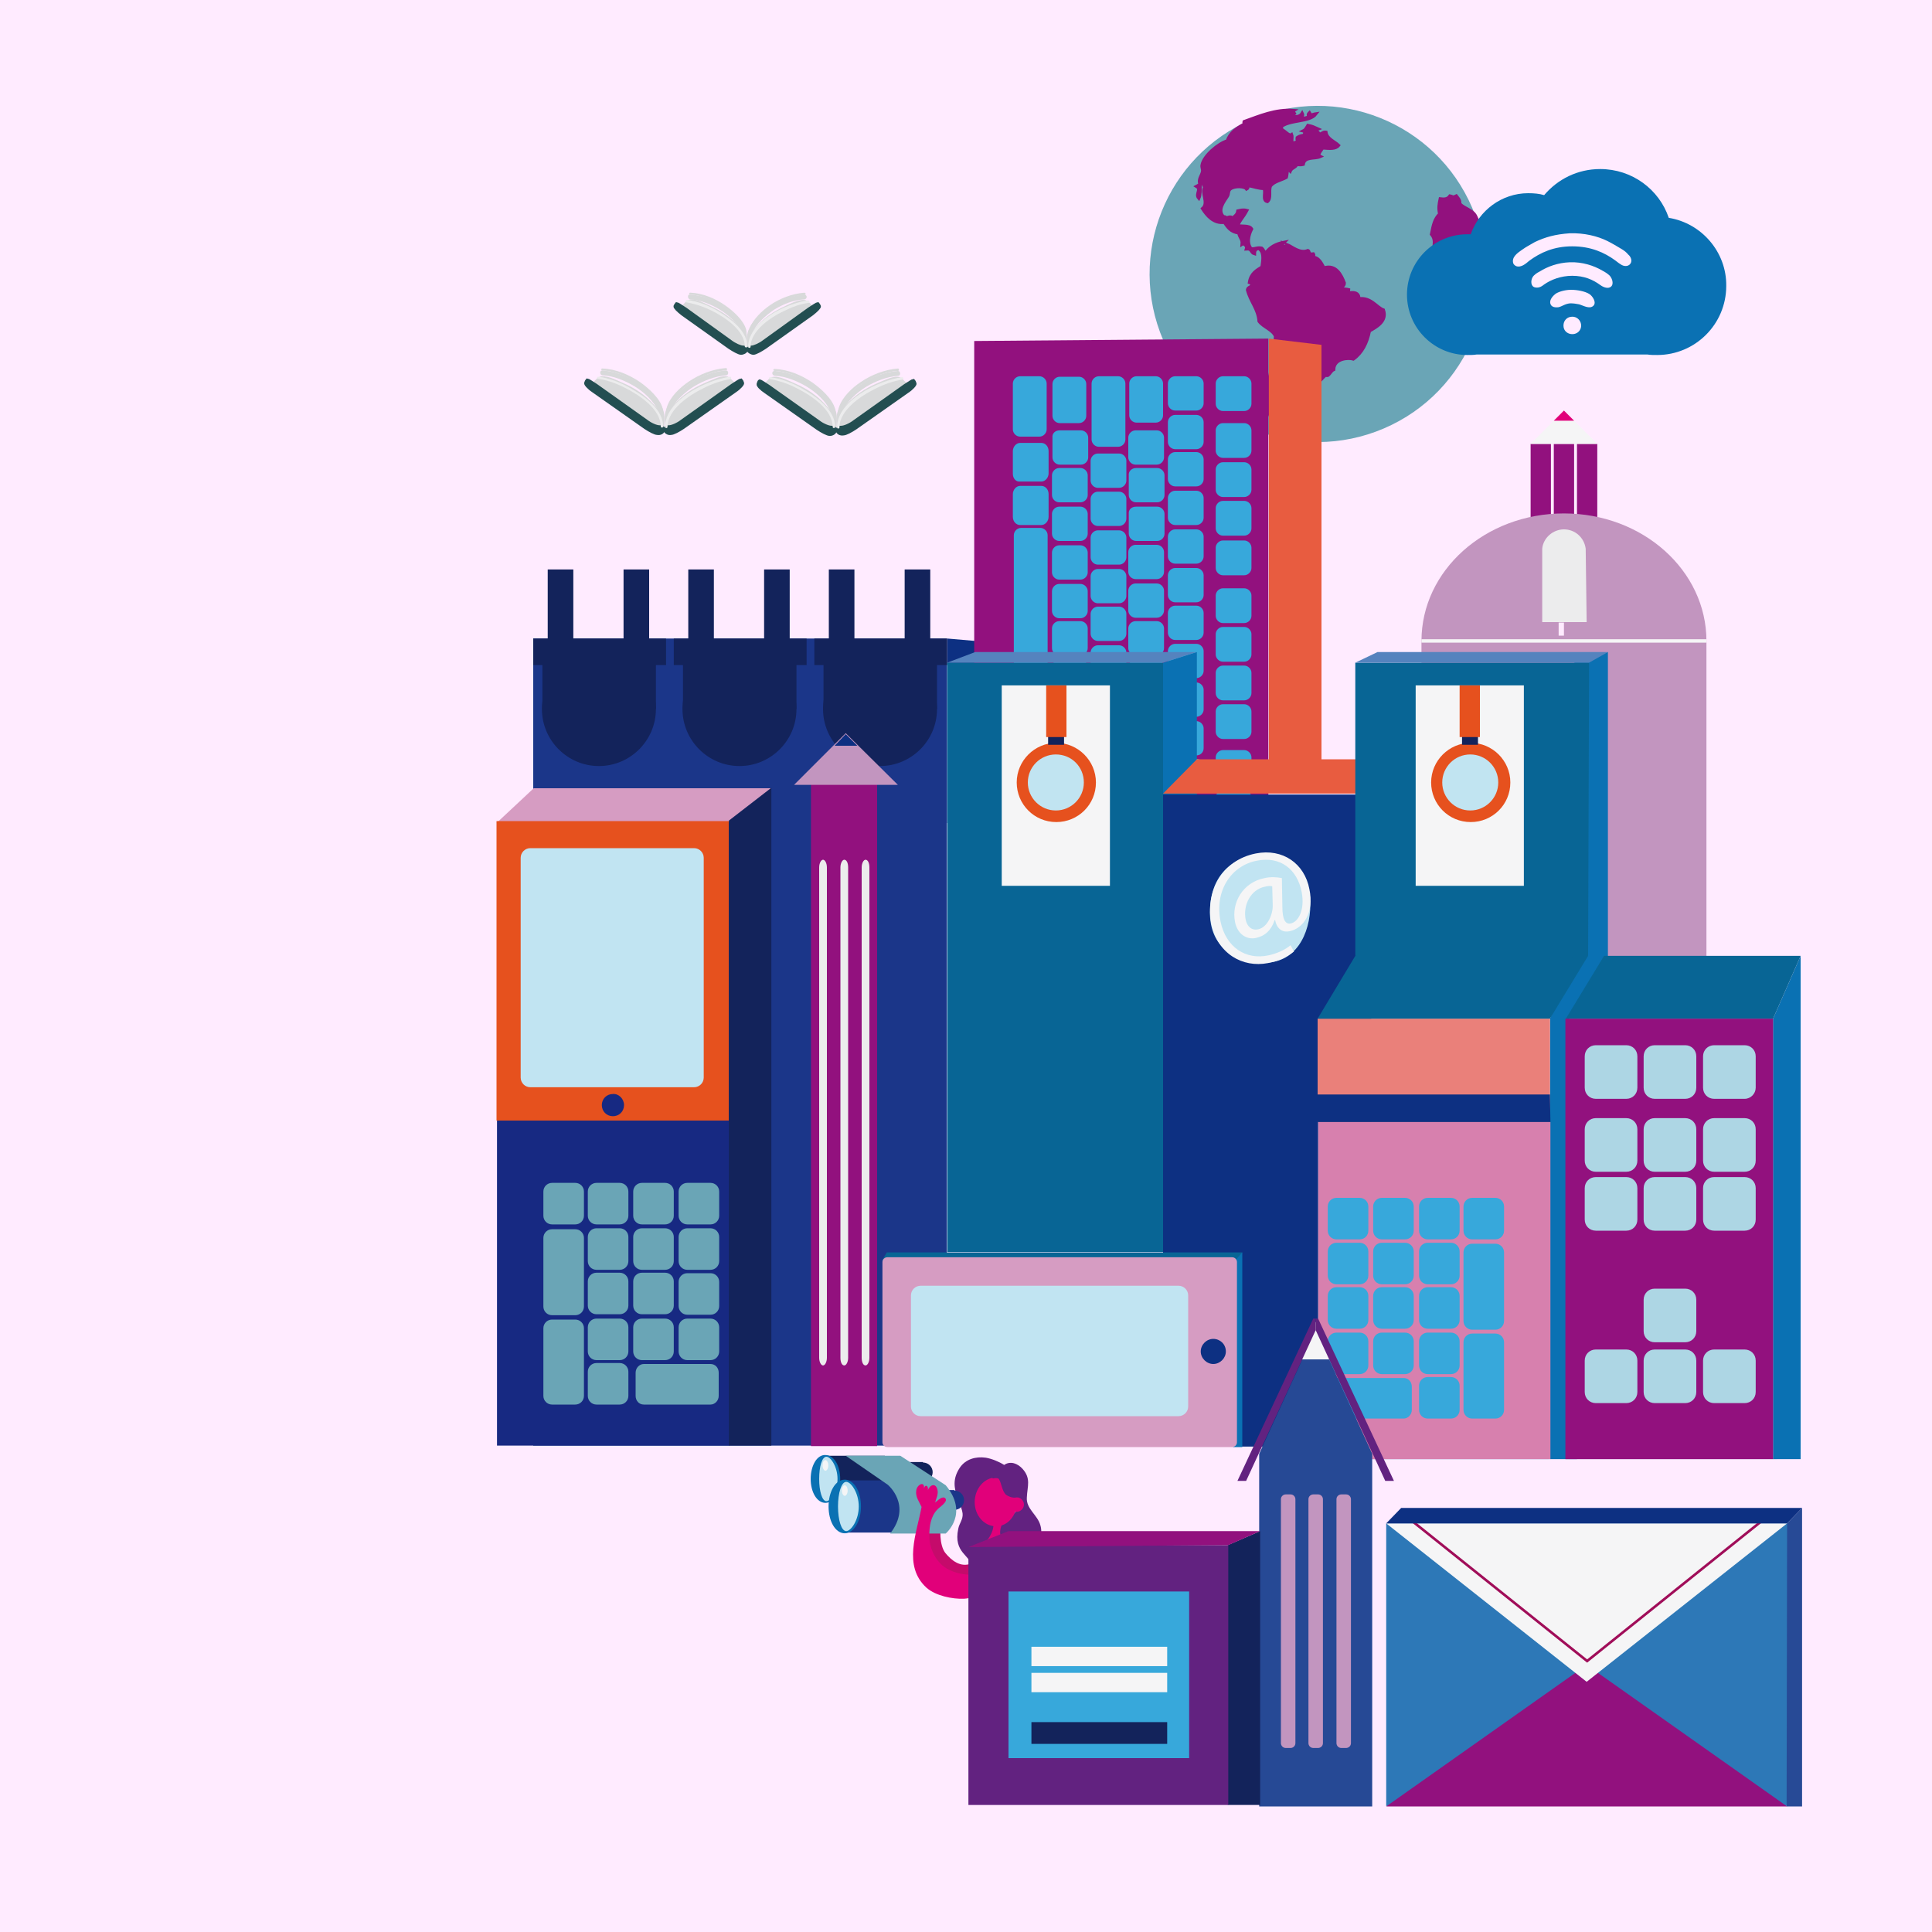 <?xml version="1.0" encoding="utf-8"?>
<!-- Generator: Adobe Illustrator 27.0.0, SVG Export Plug-In . SVG Version: 6.00 Build 0)  -->
<svg version="1.1" id="Calque_1" xmlns="http://www.w3.org/2000/svg" xmlns:xlink="http://www.w3.org/1999/xlink" x="0px" y="0px"
	 viewBox="0 0 400 400" style="enable-background:new 0 0 400 400;" xml:space="preserve">
<style type="text/css">
	.st0{fill:#FFEBFF;}
	.st1{fill-rule:evenodd;clip-rule:evenodd;fill:#C50B6B;}
	.st2{fill-rule:evenodd;clip-rule:evenodd;fill:#622280;}
	.st3{fill:#E6511E;}
	.st4{fill:#13235B;}
	.st5{fill:#0A71B3;stroke:#0A71B3;stroke-width:0.708;stroke-miterlimit:10;}
	.st6{fill:#C1E4F2;}
	.st7{fill:#1B3689;}
	.st8{fill:#6AA5B6;}
	.st9{fill-rule:evenodd;clip-rule:evenodd;fill:#55868C;}
	.st10{fill-rule:evenodd;clip-rule:evenodd;fill:#E1007A;}
	.st11{fill-rule:evenodd;clip-rule:evenodd;fill:#6AA5B6;}
	.st12{fill:#F5F5F6;}
	.st13{fill:#0D3082;}
	.st14{fill-rule:evenodd;clip-rule:evenodd;fill:#92117E;stroke:#92117E;stroke-width:0.708;stroke-miterlimit:10;}
	.st15{fill-rule:evenodd;clip-rule:evenodd;fill:#0A71B3;}
	.st16{fill:#92117E;}
	.st17{fill:#E1007A;}
	.st18{fill:#C295BF;}
	.st19{fill:#37A8DB;}
	.st20{fill:#0A71B3;}
	.st21{fill:#E85C40;}
	.st22{fill:#D69CC2;}
	.st23{fill:#086595;}
	.st24{fill:#ECECED;}
	.st25{fill:#ADD6E4;}
	.st26{fill:#D780AE;}
	.st27{fill:#172982;}
	.st28{fill:#EA807A;}
	.st29{fill:#2D78B7;}
	.st30{fill:#274A96;}
	.st31{fill:none;stroke:#A00D59;stroke-width:0.531;stroke-miterlimit:10;}
	.st32{fill:#264995;}
	.st33{fill:#F5F5F6;stroke:#F5F5F6;stroke-width:0.708;stroke-miterlimit:10;}
	.st34{fill:#622280;}
	.st35{fill:#C1E4F1;}
	.st36{fill:none;stroke:#F5F5F6;stroke-width:0.708;stroke-miterlimit:10;}
	.st37{fill:#13235B;stroke:#13235B;stroke-width:0.708;stroke-miterlimit:10;}
	.st38{fill:#D8D9DA;}
	.st39{fill:#234E51;}
	.st40{fill:none;stroke:#234E51;stroke-width:0.708;stroke-miterlimit:10;}
	.st41{fill:#5583BE;}
</style>
<rect class="st0" width="400" height="400"/>
<g>
	<g>
		<path class="st1" d="M201.1,323.7c-2.2,0.9-4.1-0.6-5.4-2.2c-1.2-1.6-1.2-5-0.7-6.9c0.2-0.9-3.2-0.7-3.4,0.2
			c-0.2,1.1-0.5,2.9-0.5,4.1c0,1.1,0.7,2.2,1,3.3c0.3,1,0.6,2.2,1.4,3c0.9,0.7,2.1,1.4,3.1,1.6c1,0.3,1.9,0.1,2.9-0.1
			c0.8-0.1,1.9-0.1,2.4-0.7c-0.3-0.6-0.6-1.5-0.7-2"/>
	</g>
	<g>
		<path class="st2" d="M207.9,303.3c1.3-0.9,2.8-0.3,3.8,0.8c1.8,2,1,3.6,0.9,5.9c-0.2,2.4,2.2,3.6,2.8,5.8c0.6,2-0.4,3.9-1,5.9
			c-0.6,1.7,0.4,2.9,0.7,4.5c0.3,2-0.4,2.9-1.7,4.2c-1.4,1.4-1.6,1.7-1.7,3.7c-0.1,1.5-0.1,1.1-1.3,2.4c-3.4-3.5-4.2-6.1-2.1-10.1
			c1.2-2.3,1.6-3.2,0.7-5.5c-0.8-2-3-2.6-2.1-5c0.9-2,4.1-2,3.8-4.5c-0.2-1.5-1-1.1-2-1.6c-1-0.4-1.5-1.1-1.8-2.2
			c-0.8-2.1-1.9-1.2-3.6,0.8c-1.7,2,1.7,4.1,2.5,6.4c0.7,2,0,2.8-0.8,4.7c-0.8,2-2.4,3.2-3.9,4.8c0-2.3-3.8-2.7-2.7-7.8
			c0.2-1.1,1-1.9,0.9-3.1c-0.1-0.9-0.6-2.2-1-3c-0.8-2.4-1.1-4.2,0.4-6.5c1.2-1.8,3.3-2.4,5.4-2.1
			C205.3,302,206.8,302.6,207.9,303.3"/>
	</g>
	<g>
		<g>
			<g>
				<path class="st3" d="M175.1,302.2c0.3,0,0.3-0.5,0-0.5C174.7,301.6,174.7,302.2,175.1,302.2L175.1,302.2z"/>
			</g>
		</g>
		<rect x="170.7" y="301.4" class="st4" width="12.5" height="9.6"/>
		<path class="st5" d="M168.2,306.2c0,2.6,1.2,4.6,2.7,4.6c1.5,0,2.7-2.1,2.7-4.6c0-2.6-1.2-4.6-2.7-4.6
			C169.4,301.5,168.2,303.6,168.2,306.2z"/>
		<path class="st6" d="M169.6,306.2c0,2.5,0.6,4.6,1.5,4.6c0.9,0,2.3-2,2.3-4.6c0-2.5-1.4-4.6-2.3-4.6
			C170.2,301.6,169.6,303.6,169.6,306.2z"/>
		<rect x="174.7" y="306.5" class="st7" width="12.9" height="10.8"/>
		<path class="st5" d="M171.9,311.9c0,2.9,1.3,5.2,3,5.2c1.6,0,3-2.3,3-5.2c0-2.9-1.3-5.2-3-5.2C173.2,306.7,171.9,309,171.9,311.9z
			"/>
		<path class="st6" d="M173.5,311.9c0,2.8,0.7,5.1,1.7,5.1c1,0,2.6-2.3,2.6-5.1c0-2.8-1.6-5.1-2.6-5.1
			C174.2,306.8,173.5,309.1,173.5,311.9z"/>
		<path class="st7" d="M197.6,308.6c1.1,0,2,0.9,2,2c0,1.1-0.9,2-2,2h-4.1v-4.1H197.6z"/>
		<path class="st4" d="M191.1,302.8c1.1,0,2,0.9,2,2c0,1.1-0.9,2-2,2H187v-4.1H191.1z"/>
		<path class="st8" d="M186.4,301.4h-11.3l8.7,6c0,0,5.1,4.2,0.5,10.1h11.5c0,0,4.9-4.1,0-10L186.4,301.4z"/>
	</g>
	<g>
		<path class="st9" d="M200.9,323.8c0.2-0.2,0.5-0.5,0.7-0.7c0.7-0.6,1.6-1,2.4-1.2c1.2-0.3,3.5-0.1,2.6,1.7
			c-0.7,1.4-2.2,2.1-3.5,2.8c-0.2,0.1-0.8,0.3-1.1,0.2C201.7,326.5,200.9,325.4,200.9,323.8"/>
	</g>
	<path class="st10" d="M206.2,305.9c2.2,0,3.9,1.8,4.3,4.1c0,0,0,0,0,0c0.8,0,1.5,0.7,1.5,1.5c0,0.8-0.7,1.5-1.5,1.5
		c-0.1,0-0.2,0-0.3,0c-0.7,1.8-2.2,3-4,3c-2.4,0-4.4-2.2-4.4-5S203.8,305.9,206.2,305.9z"/>
	<path class="st10" d="M207.6,315.3c0,0-1.2,2,0,3.5c0,0-1.4,3.3-3.9,2.4c-1.3-0.5,0.3-1.9,0.3-1.9s1.8-1.7,1.7-4H207.6z"/>
	<g>
		<path class="st11" d="M207.1,317.9c1.2,1.3,2.3,2.1,2.7,3.7c0.7,2.5-1.4,3.9-2,6.1c-0.3,1.3-0.5,3.2-0.1,4.5
			c-0.8,0.2-1.7,0.1-2.5,0c-0.9-0.1-1.8,0.1-2.7,0.1c-0.1-0.8,0.4-1.7,0.4-2.6c0-0.8,0.1-1.7,0.1-2.6c-0.2-1.5-0.4-0.6-0.5-3.6
			c0-1.5,0.1-1.9,0.6-3.1C204,322.4,207.9,320.1,207.1,317.9"/>
	</g>
	<g>
		<path class="st10" d="M204.4,325.2c-2.4,1.2-5.5,1-7.9-0.2c-2.6-1.2-4.1-4.3-4.1-7c0-2,0.3-4.1,1.7-5.5c0.3-0.4,2.3-1.6,1.6-2.3
			c-0.6-0.6-1.7,0.6-2.1,0.9c0.2-0.8,0.7-1.7,0.5-2.6c-0.3-1.5-1.5-1.2-2,0c0.2-0.9-0.6-1.3-0.8-0.3c0.2-1.7-1.5-0.8-1.6,0.4
			c-0.2,1.3,0.6,2.3,1.1,3.4l0,0c-1,5.4-3.9,12.2,1,16.7c1.9,1.7,5.4,2.4,7.8,2.3c2.9-0.2,5-1.8,6.3-4.3
			C206,326.7,204.6,326.2,204.4,325.2z"/>
	</g>
	<g>
		<path class="st9" d="M203.6,325.5c0-0.2,0.3-1,0.4-1.2c0.3-0.8,1-1.6,1.7-2.1c1-0.7,3.2-1.5,3,0.5c-0.1,1.6-1.2,2.8-2.1,3.9
			c-0.2,0.2-0.7,0.6-0.9,0.6"/>
	</g>
	<g>
		<path class="st2" d="M207.7,305.3c1,0,2.2,0.6,2.8,1.5c0.4,0.7,1.2,2.4,0.4,3c-0.7,0.6-2.1,0.1-2.7-0.4c-0.8-0.9-0.8-2.2-1.4-3.2
			c0,0-0.2-0.3-1.2-0.1C204.6,306.1,207.7,305.3,207.7,305.3z"/>
	</g>
	<path class="st12" d="M174.3,308.6c0,0.6,0.3,1.1,0.6,1.1c0.3,0,0.6-0.5,0.6-1.1c0-0.6-0.3-1.1-0.6-1.1
		C174.6,307.5,174.3,308,174.3,308.6z"/>
	<path class="st12" d="M170.3,303.4c0,0.6,0.3,1.1,0.6,1.1c0.3,0,0.6-0.5,0.6-1.1c0-0.6-0.3-1.1-0.6-1.1
		C170.5,302.3,170.3,302.8,170.3,303.4z"/>
</g>
<polygon class="st13" points="201.9,170.4 196.1,170.4 196.1,132.2 201.9,132.7 "/>
<g>
	
		<ellipse transform="matrix(0.919 -0.394 0.394 0.919 -0.189 112.187)" class="st11" cx="272.8" cy="56.6" rx="34.8" ry="34.8"/>
	<path class="st14" d="M262.3,84.4c0.4-0.6-0.2-1.9,0.7-2c-0.3-0.5-0.6-0.6-1.1-0.7c0.2-2.3,1.6-4,1.2-6.5c0.7-1.3,0.9-3.8,1-5.6
		c-0.6-1.4-2.5-1.9-3.4-3.1c-0.2-2.6-1.8-4.1-2.4-6.5c0.1-0.6,0.8-0.4,0.9-1.1c0.2-0.4-0.3-0.3-0.5-0.4c0.3-1.9,1.5-2.5,2.6-3.2
		c0.3-1.9,0.4-3.2-0.7-3.9c-0.5,0.1-0.9,0.3-0.9,1.1c-0.7-0.2-0.5-1.1-1.6-1c0.2-0.6-0.6-1.2-0.9-1c0.1-1-0.6-1.4-0.7-2.3
		c-1.7-0.2-2.3-1.2-3-2.2c-2.2,0.3-3.6-1.4-4.5-2.8c1.4-1.2-0.4-3.4,0.5-4.5c-0.8-0.6,0.1-1.9-0.1-2.4c-1.5,0.4-0.6,3.4-1.2,4.7
		c-0.7-0.8,0.6-1.8-0.4-2.4c0.2-0.1,0.5-0.3,0.7-0.5c-0.5-0.9,0.4-1.8,0.5-2.6c0.1-0.4-0.2-0.9-0.1-1.3c0.3-1.9,3.4-4.5,5.2-5
		c0.6-1.7,1.9-2.6,3.4-3.4c0.3-0.3,0-0.2,0.1-0.6c3.1-1.1,6.5-2.6,10.2-2.3c-0.3,0.2,0.1,0.4,0.2,0.6c-0.5,0.5-1,0-1.7,0.2
		c1,0.6,2.7,0.8,3.3-0.2c0.2,0.4-0.1,0.6-0.1,1c0.7,0.1,1-0.2,1.5-0.2c0-0.5-0.3-0.5,0.1-0.9c0.4,0.7,0.6,0.3,1.3,0.2
		c-1.3,1.7-5.5,1.1-7.3,2.7c0,0.2,0.4,0.2,0.2,0.6c0.6,0,1.5,1.4,2.1,1c0.2,0.5-0.2,1.5,0.3,1.8c0.3,0,0.4-0.3,0.8-0.2
		c0.3-0.4,0-0.4,0.1-1c0.4-0.3,1-0.4,1.5-0.5c0-0.4,0.2-0.8-0.2-0.9c0.4-0.2,0.6-0.6,0.9-1.1c1,0.2,1.1,0.3,2,0.7
		c-0.8,0.3,0.2,0.6,0.3,1.1c0.6,0,0.8-0.5,1.4-0.4c0.2,1.4,1.9,2,2.6,2.7c-1.2,1.5-5-0.6-6.2,1.4c0.6,0.2,1.4-0.8,2.6-0.4
		c-0.2,0.3-0.8,1-0.2,1.3c-1.1,0.5-3.2-0.1-3.5,1.6c-0.4,0.1-0.8,0.1-1.3,0c-0.3,0.7-1.1,0.7-1.4,1.4c-0.2-0.2-0.3-0.6,0-0.7
		c-0.8,0.2-0.6,1.4-0.8,2c-1.1,0.6-2.5,0.8-3.3,1.8c-0.4,1.2,0.2,2.5-0.6,3.2c-1.1-0.2-0.2-2-0.7-2.7c-1.1,0-2.1-0.4-3.2-0.6
		c-0.3,0.2,0,0.5-0.4,0.7c-0.4-0.6-2.5-0.7-3.4,0c-0.5,0.4-0.3,1-0.6,1.5c-0.7,1.1-2.1,2.8-0.9,4.2c0.2,0.2,0.7,0,0.5,0.4
		c0.5-0.1,1.1-0.5,1.5,0c0.4-0.4,1-0.7,1.1-1.5c0.5-0.1,1-0.3,1.8-0.1c-0.8,1.5-1.2,1.6-1.9,3.1c0.7,0.3,2.4-0.1,2.9,0.7
		c-0.7,1.4-1,3-0.1,4.1c0.7,0.2,1.2-0.3,2.2-0.1c0.4,0.3,0.4,0.8,0.9,1c0.8-1.2,2.1-1.9,3.7-2.2c-0.2,0.2-0.5,0.3-0.4,0.8
		c0.5,0.1,1.3-0.1,1.1-0.3c1,0.4,2.6,1.9,4.3,1.2c0.3,0.1,0,0.9,1.1,0.7c0.2,0.3-0.1,0.4-0.2,0.7c1.3-0.1,1.9,1.3,2.4,2.2
		c2.5-0.8,3.6,1.5,4.2,3.1c0,0.9-0.9,0.6-1.2,1.2c0.1,0.1,0.1,0.3,0.1,0.6c0.2,0.1,0.4-0.2,0.4,0.1c0.3,0,0.1-0.6,0.4-0.7
		c0.4,0.1,0.8,0.1,1.2,0.2c0,0.7-1.3,0.5-0.9,1.2c0.3-0.5,3.2-1.3,3,0.7c2.5-0.4,3.7,1.8,5.1,2.3c0.8,2.3-1.5,3.5-2.9,4.3
		c-0.5,2.5-1.5,4.5-3.3,5.8c-1-0.3-4-0.2-4.1,2.2c-0.5,0.2-0.7,0.8-1.2,1.2c-0.2,0.1-0.4-0.1-0.4-0.1c-1.3,0.9-1.9,3.1-4.3,1.6
		c0.1,0.5,0.5,0.9,0.5,1.5c-0.6,0.5-1.5,0.7-2.7,0.5c-0.4,0.1-0.1,1-0.4,1.1c-0.5,0-0.6-0.3-1.1-0.3c-0.3,0.6,0.1,0.7,0.2,1.1
		c-0.4,0.5-0.9,0.8-1.3,1.1c0,0.5,0.2,0.7,0.8,0.7c-0.5,0.4-1,0.9-1.5,1.3c0.1,0.6,0.4,1.2,1,1.5c-0.5,0.7-1.2-0.3-1.1-0.9
		c-0.3-0.1-0.5,0.1-0.5,0.4c-0.5-0.6-1.5-0.8-1.2-2.4c-0.4-0.4-0.3-0.4-0.6-1C262.1,84,262.1,84.3,262.3,84.4z"/>
	<path class="st14" d="M306.4,65.9c0.5-1.1-1.6,4.9-1.3,3.7c0.8-2.9,0-6.1,0.7-8.9c0-0.4-0.6-0.3-1-0.4c0-0.6,0-1.1-0.4-1.4
		c-0.9-0.1-1.3,0.3-1.7,0.8c-0.7-0.4-1.5-0.4-2.1,0c-1-0.8-1.8-2-2.3-3.4c-0.5-1.2-1.6-2.3-1.6-3.3c-0.1-1.5,0.9-3.1-0.3-4.5
		c0.4-2,0.6-3.1,1.7-4.2c-0.3-1.2-0.1-2.2,0.1-3.1c0.8,0.1,1.5,0.1,2-0.6c0.6,0.1,0.5,0.4,1.3,0c0.3,0.4,0.8,0.8,0.7,1.6
		c0.9,1,2.7,1.3,3.3,2.6C308,49.6,308.6,59.8,306.4,65.9"/>
</g>
<path class="st15" d="M345.5,45.1c-2-5.9-7.6-10.1-14.2-10.1c-4.7,0-8.8,2.1-11.6,5.4c-1-0.3-2.1-0.4-3.3-0.4
	c-5.5,0-10.2,3.6-11.9,8.5c-0.2,0-0.4,0-0.7,0c-6.9,0-12.5,5.6-12.5,12.5s5.6,12.5,12.5,12.5c0.6,0,1.3,0,1.9-0.1h35.4
	c0.6,0.1,1.3,0.1,2,0.1c7.9,0,14.3-6.4,14.3-14.3C357.5,52.2,352.3,46.2,345.5,45.1z M326.9,68.6c-1,1.1-3.2,0.6-3.2-1.2
	c0-1,0.7-1.7,1.5-1.8C327,65.3,328,67.4,326.9,68.6z M329.9,63.3c-0.8,0.8-2.2-0.1-3-0.3c-0.5-0.1-1.1-0.2-1.8-0.2
	c-1.1,0.1-1.6,0.6-2.4,0.8c-0.7,0.1-1.5,0-1.7-0.7c-0.3-0.9,0.7-1.8,1.1-2.1c0.8-0.5,2.1-0.8,3.2-0.8c1.2,0,2.9,0.3,3.8,0.9
	C329.7,61.3,330.6,62.6,329.9,63.3z M333.3,59.5c-0.7,0.3-1.6-0.2-2-0.5c-1.5-1.1-3.3-1.9-5.8-1.9c-2.3,0-4.4,0.8-5.8,1.8
	c-0.4,0.3-1,0.8-1.9,0.6c-0.9-0.2-0.9-1.4-0.5-2.1c0.3-0.5,0.9-0.9,1.5-1.2c1.6-1,3.7-1.8,6.2-1.9c2.6-0.1,5,0.7,6.7,1.7
	c0.6,0.3,1.2,0.7,1.6,1.1C333.9,57.8,334.2,59.1,333.3,59.5z M337.7,54.3c-0.3,0.9-1.4,1-2.2,0.4c-0.5-0.3-0.8-0.6-1.1-0.8
	c-2.2-1.6-5-2.9-8.9-2.9c-3.8,0-6.6,1.3-8.9,3c-0.5,0.4-1.6,1.5-2.7,1.1c-0.2-0.1-0.5-0.3-0.6-0.6c-0.4-1.3,1-2.2,1.7-2.7
	c1.1-0.8,1.8-1.1,2.8-1.7c2.1-1,4.2-1.6,7.2-1.8c3-0.1,5.8,0.6,7.8,1.6c1,0.5,2,1.1,3,1.7c0.5,0.3,1,0.7,1.3,1.1
	C337.5,53,337.9,53.7,337.7,54.3z"/>
<g>
	<g>
		<rect x="316.9" y="91.9" class="st16" width="4.2" height="20.5"/>
		<rect x="321.7" y="91.9" class="st16" width="4.2" height="20.5"/>
		<rect x="326.5" y="91.9" class="st16" width="4.2" height="20.5"/>
	</g>
	<polygon class="st12" points="316.9,91.9 330.7,91.9 323.8,85 	"/>
	<polygon class="st17" points="323.8,85 321.7,87.1 325.9,87.1 	"/>
</g>
<path class="st18" d="M323.8,106.3c-16.3,0-29.5,11.8-29.5,26.4v69.7h59v-69.7C353.3,118.1,340.1,106.3,323.8,106.3z M323.8,131.6
	h-1.1v-2.7h1.1V131.6z"/>
<rect x="110.4" y="132.2" class="st7" width="85.6" height="167.1"/>
<g>
	<rect x="110.4" y="132.2" class="st4" width="27.5" height="5.5"/>
	<rect x="129.1" y="117.9" class="st4" width="5.3" height="14.8"/>
	<rect x="113.4" y="117.9" class="st4" width="5.3" height="14.8"/>
	<rect x="112.3" y="137.1" class="st4" width="23.5" height="9.7"/>
	<path class="st4" d="M135.8,146.8c0,6.5-5.3,11.8-11.8,11.8c-6.5,0-11.8-5.3-11.8-11.8c0-6.5,5.3-11.8,11.8-11.8
		C130.6,135,135.8,140.3,135.8,146.8z"/>
</g>
<g>
	<rect x="139.5" y="132.2" class="st4" width="27.5" height="5.5"/>
	<rect x="158.2" y="117.9" class="st4" width="5.3" height="14.8"/>
	<rect x="142.5" y="117.9" class="st4" width="5.3" height="14.8"/>
	<rect x="141.4" y="137.1" class="st4" width="23.5" height="9.7"/>
	<path class="st4" d="M164.9,146.8c0,6.5-5.3,11.8-11.8,11.8c-6.5,0-11.8-5.3-11.8-11.8c0-6.5,5.3-11.8,11.8-11.8
		C159.6,135,164.9,140.3,164.9,146.8z"/>
</g>
<g>
	<rect x="168.6" y="132.2" class="st4" width="27.5" height="5.5"/>
	<rect x="187.3" y="117.9" class="st4" width="5.3" height="14.8"/>
	<rect x="171.6" y="117.9" class="st4" width="5.3" height="14.8"/>
	<rect x="170.5" y="137.1" class="st4" width="23.5" height="9.7"/>
	<path class="st4" d="M194,146.8c0,6.5-5.3,11.8-11.8,11.8c-6.5,0-11.8-5.3-11.8-11.8c0-6.5,5.3-11.8,11.8-11.8
		C188.7,135,194,140.3,194,146.8z"/>
</g>
<rect x="109.7" y="238.2" class="st8" width="39.6" height="54.7"/>
<rect x="203.3" y="75.3" class="st19" width="57.2" height="114.7"/>
<path class="st16" d="M209.7,184.8v-9.2c0-0.8,0.7-1.5,1.5-1.5h4c0.8,0,1.5,0.7,1.5,1.5v9.2h1.1v-6.3c0-0.8,0.7-1.5,1.5-1.5h4
	c0.8,0,1.5,0.7,1.5,1.5v6.3h1v-9.6c0-0.8,0.8-1.6,1.6-1.6h4c0.8,0,1.4,0.8,1.4,1.6v0.4c0,0.8,0.8,1.4,1.6,1.4h4.8
	c0.8,0,1.4,0.8,1.4,1.6v6.2h1.3v-9.2c0-0.8,0.7-1.5,1.5-1.5h4c0.8,0,1.5,0.7,1.5,1.5v9.2h2.7v-3.4c0-0.8,0.7-1.5,1.5-1.5h4.4
	c0.8,0,1.5,0.7,1.5,1.5v3.4h3.6V70.1l-60.9,0.5v114.7L209.7,184.8z M239.5,175.4h-4.4c-0.8,0-1.5-0.7-1.5-1.5v-4.1
	c0-0.8,0.7-1.5,1.5-1.5h4.4c0.8,0,1.5,0.7,1.5,1.5v4.1C241,174.8,240.4,175.4,239.5,175.4z M231.7,93.9c0.8,0,1.5,0.7,1.5,1.5v4.1
	c0,0.8-0.7,1.5-1.5,1.5h-4.4c-0.8,0-1.5-0.7-1.5-1.5v-4.1c0-0.8,0.7-1.5,1.5-1.5H231.7z M233.6,90.6c0-0.8,0.7-1.5,1.5-1.5h4.4
	c0.8,0,1.5,0.7,1.5,1.5v4.1c0,0.8-0.7,1.5-1.5,1.5h-4.4c-0.8,0-1.5-0.7-1.5-1.5V90.6z M235.2,96.9h4.4c0.8,0,1.5,0.7,1.5,1.5v4.1
	c0,0.8-0.7,1.5-1.5,1.5h-4.4c-0.8,0-1.5-0.7-1.5-1.5v-4.1C233.6,97.6,234.3,96.9,235.2,96.9z M223.7,96.9c0.8,0,1.5,0.7,1.5,1.5v4.1
	c0,0.8-0.7,1.5-1.5,1.5h-4.4c-0.8,0-1.5-0.7-1.5-1.5v-4.1c0-0.8,0.7-1.5,1.5-1.5H223.7z M225.8,103.3c0-0.8,0.7-1.5,1.5-1.5h4.4
	c0.8,0,1.5,0.7,1.5,1.5v4.1c0,0.8-0.7,1.5-1.5,1.5h-4.4c-0.8,0-1.5-0.7-1.5-1.5V103.3z M235.2,104.9h4.4c0.8,0,1.5,0.7,1.5,1.5v4.1
	c0,0.8-0.7,1.5-1.5,1.5h-4.4v0c-0.8,0-1.5-0.7-1.5-1.5v-4.1C233.6,105.5,234.3,104.9,235.2,104.9z M223.7,104.9
	c0.8,0,1.5,0.7,1.5,1.5v4.1c0,0.8-0.7,1.5-1.5,1.5h-4.4v0c-0.8,0-1.5-0.7-1.5-1.5v-4.1c0-0.8,0.7-1.5,1.5-1.5H223.7z M225.8,111.3
	c0-0.8,0.7-1.5,1.5-1.5h4.4c0.8,0,1.5,0.7,1.5,1.5v4.1c0,0.8-0.7,1.5-1.5,1.5h-4.4c-0.8,0-1.5-0.7-1.5-1.5V111.3z M243.3,148.4
	c-0.8,0-1.5-0.7-1.5-1.5v-4.1c0-0.8,0.7-1.5,1.5-1.5h4.4c0.8,0,1.5,0.7,1.5,1.5v4.1c0,0.8-0.7,1.5-1.5,1.5H243.3z M241,150.2
	c0,0.8-0.7,1.5-1.5,1.5h-4.4c-0.8,0-1.5-0.7-1.5-1.5v-4.1c0-0.8,0.7-1.5,1.5-1.5h4.4c0.8,0,1.5,0.7,1.5,1.5V150.2z M241,142.2
	c0,0.8-0.7,1.5-1.5,1.5h-4.4c-0.8,0-1.5-0.7-1.5-1.5v-4.1c0-0.8,0.7-1.5,1.5-1.5h4.4c0.8,0,1.5,0.7,1.5,1.5V142.2z M243.3,140.4
	c-0.8,0-1.5-0.7-1.5-1.5v-4.1c0-0.8,0.7-1.5,1.5-1.5h4.4c0.8,0,1.5,0.7,1.5,1.5v4.1c0,0.8-0.7,1.5-1.5,1.5H243.3z M241,134.2
	c0,0.8-0.7,1.5-1.5,1.5h-4.4c-0.8,0-1.5-0.7-1.5-1.5v-4.1c0-0.8,0.7-1.5,1.5-1.5h4.4c0.8,0,1.5,0.7,1.5,1.5V134.2z M243.3,132.5
	c-0.8,0-1.5-0.7-1.5-1.5v-4.1c0-0.8,0.7-1.5,1.5-1.5h4.4c0.8,0,1.5,0.7,1.5,1.5v4.1c0,0.8-0.7,1.5-1.5,1.5H243.3z M241,126.4
	c0,0.8-0.7,1.5-1.5,1.5h-4.4c-0.8,0-1.5-0.7-1.5-1.5v-4.1c0-0.8,0.7-1.5,1.5-1.5h4.4c0.8,0,1.5,0.7,1.5,1.5V126.4z M243.3,124.7
	c-0.8,0-1.5-0.7-1.5-1.5v-4.1c0-0.8,0.7-1.5,1.5-1.5h4.4c0.8,0,1.5,0.7,1.5,1.5v4.1c0,0.8-0.7,1.5-1.5,1.5H243.3z M241,118.4
	c0,0.8-0.7,1.5-1.5,1.5h-4.4c-0.8,0-1.5-0.7-1.5-1.5v-4.1c0-0.8,0.7-1.5,1.5-1.5h4.4c0.8,0,1.5,0.7,1.5,1.5V118.4z M223.7,112.9
	c0.8,0,1.5,0.7,1.5,1.5v4.1c0,0.8-0.7,1.5-1.5,1.5h-4.4c-0.8,0-1.5-0.7-1.5-1.5v-4.1c0-0.8,0.7-1.5,1.5-1.5H223.7z M225.8,119.3
	c0-0.8,0.7-1.5,1.5-1.5h4.4c0.8,0,1.5,0.7,1.5,1.5v4.1c0,0.8-0.7,1.5-1.5,1.5h-4.4c-0.8,0-1.5-0.7-1.5-1.5V119.3z M223.7,120.9
	c0.8,0,1.5,0.7,1.5,1.5v4.1c0,0.8-0.7,1.5-1.5,1.5h-4.4c-0.8,0-1.5-0.7-1.5-1.5v-4.1c0-0.8,0.7-1.5,1.5-1.5H223.7z M225.8,127.1
	c0-0.8,0.7-1.5,1.5-1.5h4.4c0.8,0,1.5,0.7,1.5,1.5v4.1c0,0.8-0.7,1.5-1.5,1.5h-4.4c-0.8,0-1.5-0.7-1.5-1.5V127.1z M223.7,128.6
	c0.8,0,1.5,0.7,1.5,1.5v4.1c0,0.8-0.7,1.5-1.5,1.5h-4.4c-0.8,0-1.5-0.7-1.5-1.5v-4.1c0-0.8,0.7-1.5,1.5-1.5H223.7z M225.8,135.1
	c0-0.8,0.7-1.5,1.5-1.5h4.4c0.8,0,1.5,0.7,1.5,1.5v4.1c0,0.8-0.7,1.5-1.5,1.5h-4.4v0c-0.8,0-1.5-0.7-1.5-1.5V135.1z M223.7,136.6
	c0.8,0,1.5,0.7,1.5,1.5v4.1c0,0.8-0.7,1.5-1.5,1.5h-4.4c-0.8,0-1.5-0.7-1.5-1.5v-4.1c0-0.8,0.7-1.5,1.5-1.5H223.7z M225.8,143.1
	c0-0.8,0.7-1.5,1.5-1.5h4.4c0.8,0,1.5,0.7,1.5,1.5v4.1c0,0.8-0.7,1.5-1.5,1.5h-4.4c-0.8,0-1.5-0.7-1.5-1.5V143.1z M223.7,144.6
	c0.8,0,1.5,0.7,1.5,1.5v4.1c0,0.8-0.7,1.5-1.5,1.5h-4.4c-0.8,0-1.5-0.7-1.5-1.5v-4.1c0-0.8,0.7-1.5,1.5-1.5H223.7z M225.8,151.1
	c0-0.8,0.7-1.5,1.5-1.5h4.4c0.8,0,1.5,0.7,1.5,1.5v4.1c0,0.8-0.7,1.5-1.5,1.5h-4.4c-0.8,0-1.5-0.7-1.5-1.5V151.1z M235.2,152.6h4.4
	c0.8,0,1.5,0.7,1.5,1.5v4.1c0,0.8-0.7,1.5-1.5,1.5h-4.4c-0.8,0-1.5-0.7-1.5-1.5v-4.1C233.6,153.3,234.3,152.6,235.2,152.6z
	 M223.7,152.6c0.8,0,1.5,0.7,1.5,1.5v4.1c0,0.8-0.7,1.5-1.5,1.5h-4.4c-0.8,0-1.5-0.7-1.5-1.5v-4.1c0-0.8,0.7-1.5,1.5-1.5H223.7z
	 M225.8,158.8c0-0.8,0.7-1.5,1.5-1.5h4.4c0.8,0,1.5,0.7,1.5,1.5v4.1c0,0.8-0.7,1.5-1.5,1.5h-4.4c-0.8,0-1.5-0.7-1.5-1.5V158.8z
	 M235.2,160.4h4.4c0.8,0,1.5,0.7,1.5,1.5v4.1c0,0.8-0.7,1.5-1.5,1.5h-4.4c-0.8,0-1.5-0.7-1.5-1.5v-4.1
	C233.6,161.1,234.3,160.4,235.2,160.4z M223.7,160.4c0.8,0,1.5,0.7,1.5,1.5v4.1c0,0.8-0.7,1.5-1.5,1.5h-4.4c-0.8,0-1.5-0.7-1.5-1.5
	v-4.1c0-0.8,0.7-1.5,1.5-1.5H223.7z M225.8,166.8c0-0.8,0.7-1.5,1.5-1.5h4.4c0.8,0,1.5,0.7,1.5,1.5v4.1c0,0.8-0.7,1.5-1.5,1.5h-4.4
	c-0.8,0-1.5-0.7-1.5-1.5V166.8z M257.6,171.8c0.8,0,1.5,0.7,1.5,1.5v4.2c0,0.8-0.7,1.5-1.5,1.5h-4.4c-0.8,0-1.5-0.7-1.5-1.5v-4.2
	c0-0.8,0.7-1.5,1.5-1.5H257.6z M247.7,172.2h-4.4c-0.8,0-1.5-0.7-1.5-1.5v-4.1c0-0.8,0.7-1.5,1.5-1.5h4.4c0.8,0,1.5,0.7,1.5,1.5v4.1
	C249.2,171.5,248.5,172.2,247.7,172.2z M257.6,163.6c0.8,0,1.5,0.7,1.5,1.5v4.2c0,0.8-0.7,1.5-1.5,1.5h-4.4c-0.8,0-1.5-0.7-1.5-1.5
	v-4.2c0-0.8,0.7-1.5,1.5-1.5H257.6z M247.7,164.2h-4.4v0c-0.8,0-1.5-0.7-1.5-1.5v-4.1c0-0.8,0.7-1.5,1.5-1.5h4.4
	c0.8,0,1.5,0.7,1.5,1.5v4.1C249.2,163.6,248.5,164.2,247.7,164.2z M257.6,155.3c0.8,0,1.5,0.7,1.5,1.5v4.2c0,0.8-0.7,1.5-1.5,1.5
	h-4.4c-0.8,0-1.5-0.7-1.5-1.5v-4.2c0-0.8,0.7-1.5,1.5-1.5H257.6z M247.7,156.4h-4.4c-0.8,0-1.5-0.7-1.5-1.5v-4.1
	c0-0.8,0.7-1.5,1.5-1.5h4.4c0.8,0,1.5,0.7,1.5,1.5v4.1C249.2,155.8,248.5,156.4,247.7,156.4z M257.6,145.8c0.8,0,1.5,0.7,1.5,1.5
	v4.2c0,0.8-0.7,1.5-1.5,1.5h-4.4c-0.8,0-1.5-0.7-1.5-1.5v-4.2c0-0.8,0.7-1.5,1.5-1.5H257.6z M257.6,137.8c0.8,0,1.5,0.7,1.5,1.5v4.2
	c0,0.8-0.7,1.5-1.5,1.5h-4.4c-0.8,0-1.5-0.7-1.5-1.5v-4.2c0-0.8,0.7-1.5,1.5-1.5H257.6z M257.6,129.8c0.8,0,1.5,0.7,1.5,1.5v4.2
	c0,0.8-0.7,1.5-1.5,1.5h-4.4c-0.8,0-1.5-0.7-1.5-1.5v-4.2c0-0.8,0.7-1.5,1.5-1.5H257.6z M257.6,121.8c0.8,0,1.5,0.7,1.5,1.5v4.2
	c0,0.8-0.7,1.5-1.5,1.5h-4.4c-0.8,0-1.5-0.7-1.5-1.5v-4.2c0-0.8,0.7-1.5,1.5-1.5H257.6z M257.6,111.9c0.8,0,1.5,0.7,1.5,1.5v4.2
	c0,0.8-0.7,1.5-1.5,1.5h-4.4c-0.8,0-1.5-0.7-1.5-1.5v-4.2c0-0.8,0.7-1.5,1.5-1.5H257.6z M249.2,115.2c0,0.8-0.7,1.5-1.5,1.5h-4.4
	c-0.8,0-1.5-0.7-1.5-1.5v-4.1c0-0.8,0.7-1.5,1.5-1.5h4.4c0.8,0,1.5,0.7,1.5,1.5V115.2z M257.6,103.7c0.8,0,1.5,0.7,1.5,1.5v4.2
	c0,0.8-0.7,1.5-1.5,1.5h-4.4c-0.8,0-1.5-0.7-1.5-1.5v-4.2c0-0.8,0.7-1.5,1.5-1.5H257.6z M249.2,107.2c0,0.8-0.7,1.5-1.5,1.5h-4.4
	c-0.8,0-1.5-0.7-1.5-1.5v-4.1c0-0.8,0.7-1.5,1.5-1.5h4.4c0.8,0,1.5,0.7,1.5,1.5V107.2z M257.6,95.7c0.8,0,1.5,0.7,1.5,1.5v4.2
	c0,0.8-0.7,1.5-1.5,1.5h-4.4c-0.8,0-1.5-0.7-1.5-1.5v-4.2c0-0.8,0.7-1.5,1.5-1.5H257.6z M249.2,99.2c0,0.8-0.7,1.5-1.5,1.5h-4.4
	c-0.8,0-1.5-0.7-1.5-1.5v-4.1c0-0.8,0.7-1.5,1.5-1.5h4.4c0.8,0,1.5,0.7,1.5,1.5V99.2z M257.6,87.6c0.8,0,1.5,0.7,1.5,1.5v4.2
	c0,0.8-0.7,1.5-1.5,1.5h-4.4v0c-0.8,0-1.5-0.7-1.5-1.5v-4.2c0-0.8,0.7-1.5,1.5-1.5H257.6z M247.7,85.9c0.8,0,1.5,0.7,1.5,1.5v4.1
	c0,0.8-0.7,1.5-1.5,1.5h-4.4v0c-0.8,0-1.5-0.7-1.5-1.5v-4.1c0-0.8,0.7-1.5,1.5-1.5H247.7z M257.6,77.9c0.8,0,1.5,0.7,1.5,1.5v4.2
	c0,0.8-0.7,1.5-1.5,1.5h-4.4c-0.8,0-1.5-0.7-1.5-1.5v-4.2c0-0.8,0.7-1.5,1.5-1.5H257.6z M247.7,77.9c0.8,0,1.5,0.7,1.5,1.5v4.1
	c0,0.8-0.7,1.5-1.5,1.5h-4.4v0c-0.8,0-1.5-0.7-1.5-1.5v-4.1c0-0.8,0.7-1.5,1.5-1.5H247.7z M239.3,77.9c0.8,0,1.5,0.7,1.5,1.5v6.6
	c0,0.8-0.7,1.5-1.5,1.5h-4c-0.8,0-1.5-0.7-1.5-1.5v-6.6c0-0.8,0.7-1.5,1.5-1.5H239.3z M231.5,77.9c0.8,0,1.5,0.7,1.5,1.5V91
	c0,0.8-0.7,1.5-1.5,1.5h-4c-0.8,0-1.5-0.7-1.5-1.5V79.4c0-0.8,0.7-1.5,1.5-1.5H231.5z M223.4,87.6h-4c-0.8,0-1.5-0.7-1.5-1.5v-6.6
	c0-0.8,0.7-1.5,1.5-1.5h4c0.8,0,1.5,0.7,1.5,1.5v6.6C224.9,86.9,224.2,87.6,223.4,87.6z M211.2,90.4c-0.8,0-1.5-0.7-1.5-1.5v-9.5
	c0-0.8,0.7-1.5,1.5-1.5h4c0.8,0,1.5,0.7,1.5,1.5v9.5c0,0.8-0.7,1.5-1.5,1.5H211.2z M219.4,89.1h4.4c0.8,0,1.5,0.7,1.5,1.5v4.1
	c0,0.8-0.7,1.5-1.5,1.5h-4.4c-0.8,0-1.5-0.7-1.5-1.5v-4.1C217.8,89.7,218.5,89.1,219.4,89.1z M209.7,98.1v-4.7
	c0-0.9,0.7-1.7,1.5-1.7h4.4c0.8,0,1.5,0.7,1.5,1.7v4.6c0,0.9-0.7,1.7-1.5,1.7h-4.4v0C210.3,99.8,209.7,99,209.7,98.1z M211.2,108.7
	c-0.8,0-1.5-0.7-1.5-1.7v-4.7c0-0.9,0.7-1.7,1.5-1.7h4.4c0.8,0,1.5,0.7,1.5,1.7v4.7c0,0.9-0.7,1.7-1.5,1.7H211.2z M211.4,155.3
	c-0.8,0-1.5-0.7-1.5-1.5v-43c0-0.8,0.7-1.5,1.5-1.5h4c0.8,0,1.5,0.7,1.5,1.5v43c0,0.8-0.7,1.5-1.5,1.5H211.4z M211.2,164.2
	c-0.8,0-1.5-0.7-1.5-1.7v-4.7c0-0.9,0.7-1.7,1.5-1.7h4.4c0.8,0,1.5,0.7,1.5,1.7v4.7c0,0.9-0.7,1.7-1.5,1.7H211.2z M211.2,173.2
	c-0.8,0-1.5-0.7-1.5-1.7v-4.7c0-0.9,0.7-1.7,1.5-1.7h4.4c0.8,0,1.5,0.7,1.5,1.7v4.7c0,0.9-0.7,1.7-1.5,1.7H211.2z M217.8,169.9
	c0-0.8,0.7-1.5,1.5-1.5h4.4c0.8,0,1.5,0.7,1.5,1.5v4.1c0,0.8-0.7,1.5-1.5,1.5h-4.4c-0.8,0-1.5-0.7-1.5-1.5V169.9z"/>
<polygon class="st20" points="247.8,185.6 240.8,185.6 240.8,137.2 247.8,135 "/>
<polygon class="st21" points="283.9,157.2 247.8,157.2 240.8,164.3 283.9,164.3 "/>
<polygon class="st22" points="159.7,163.2 110.5,163.2 102.8,170.4 150.8,170.4 "/>
<polygon class="st20" points="332.9,210.9 325.9,210.9 325.9,137.2 332.9,135 "/>
<rect x="240.8" y="164.5" class="st13" width="43.1" height="135"/>
<polygon class="st20" points="326.5,302.1 320.9,302.1 320.9,210.9 326.5,197.9 "/>
<g>
	<polygon class="st23" points="255.3,265.3 182.6,261 183.6,259.3 257.2,259.3 	"/>
	<polygon class="st20" points="257.2,299.6 255.3,299.6 255.8,260.9 257.2,259.3 	"/>
	<g>
		<path class="st22" d="M256.1,298.6c0,0.6-0.5,1-1,1h-71.4c-0.6,0-1-0.5-1-1v-37.3c0-0.6,0.5-1,1-1h71.4c0.6,0,1,0.5,1,1V298.6z"/>
	</g>
</g>
<g>
	<path class="st6" d="M246,291.2c0,1.1-0.9,2-2,2h-53.4c-1.1,0-2-0.9-2-2v-23c0-1.1,0.9-2,2-2H244c1.1,0,2,0.9,2,2V291.2z"/>
</g>
<rect x="167.9" y="161.5" class="st16" width="13.7" height="137.9"/>
<g>
	<g>
		<path class="st24" d="M171.2,281.1c0,0.9-0.4,1.6-0.8,1.6s-0.8-0.7-0.8-1.6V179.6c0-0.9,0.4-1.6,0.8-1.6s0.8,0.7,0.8,1.6V281.1z"
			/>
	</g>
	<g>
		<path class="st24" d="M175.6,281.1c0,0.9-0.4,1.6-0.8,1.6c-0.5,0-0.8-0.7-0.8-1.6V179.6c0-0.9,0.4-1.6,0.8-1.6
			c0.5,0,0.8,0.7,0.8,1.6V281.1z"/>
	</g>
	<g>
		<path class="st24" d="M180,281.1c0,0.9-0.4,1.6-0.8,1.6c-0.5,0-0.8-0.7-0.8-1.6V179.6c0-0.9,0.4-1.6,0.8-1.6
			c0.5,0,0.8,0.7,0.8,1.6V281.1z"/>
	</g>
</g>
<polygon class="st18" points="185.9,162.5 175.1,151.8 164.4,162.5 "/>
<polygon class="st13" points="177.5,154.4 175.1,152 172.8,154.4 "/>
<polygon class="st21" points="273.6,158.2 273.6,71.4 262.7,70.1 262.7,158.2 "/>
<rect x="324.9" y="210.9" class="st25" width="43" height="91.2"/>
<rect x="272.9" y="232.3" class="st19" width="47.8" height="69.8"/>
<path class="st26" d="M272.9,232.3v69.8H321v-69.8H272.9z M274.9,249.8c0-1,0.8-1.8,1.8-1.8h4.8c1,0,1.8,0.8,1.8,1.8v5
	c0,1-0.8,1.8-1.8,1.8h-4.8c-1,0-1.8-0.8-1.8-1.8V249.8z M274.9,259.1c0-1,0.8-1.8,1.8-1.8h4.8c1,0,1.8,0.8,1.8,1.8v5
	c0,1-0.8,1.8-1.8,1.8h-4.8c-1,0-1.8-0.8-1.8-1.8V259.1z M274.9,268.3c0-1,0.8-1.8,1.8-1.8h4.8c1,0,1.8,0.8,1.8,1.8v5
	c0,1-0.8,1.8-1.8,1.8h-4.8c-1,0-1.8-0.8-1.8-1.8V268.3z M274.9,277.7c0-1,0.8-1.8,1.8-1.8h4.8c1,0,1.8,0.8,1.8,1.8v5
	c0,1-0.8,1.8-1.8,1.8h-4.8c-1,0-1.8-0.8-1.8-1.8V277.7z M292.3,291.9c0,1-0.8,1.8-1.7,1.8h-13.8c-1,0-1.7-0.8-1.7-1.8v-4.8
	c0-1,0.8-1.8,1.7-1.8h13.8c1,0,1.7,0.8,1.7,1.8V291.9z M292.7,282.7c0,1-0.8,1.8-1.8,1.8h-4.8c-1,0-1.8-0.8-1.8-1.8v-5
	c0-1,0.8-1.8,1.8-1.8h4.8c1,0,1.8,0.8,1.8,1.8V282.7z M292.7,273.3c0,1-0.8,1.8-1.8,1.8h-4.8c-1,0-1.8-0.8-1.8-1.8v-5
	c0-1,0.8-1.8,1.8-1.8h4.8c1,0,1.8,0.8,1.8,1.8V273.3z M292.7,264.1c0,1-0.8,1.8-1.8,1.8h-4.8c-1,0-1.8-0.8-1.8-1.8v-5
	c0-1,0.8-1.8,1.8-1.8h4.8c1,0,1.8,0.8,1.8,1.8V264.1z M292.7,254.8c0,1-0.8,1.8-1.8,1.8h-4.8c-1,0-1.8-0.8-1.8-1.8v-5
	c0-1,0.8-1.8,1.8-1.8h4.8c1,0,1.8,0.8,1.8,1.8V254.8z M302.2,291.9L302.2,291.9c0,1-0.8,1.8-1.8,1.8h-4.8c-1,0-1.8-0.8-1.8-1.8v-5
	c0-1,0.8-1.8,1.8-1.8h4.8c1,0,1.8,0.8,1.8,1.8V291.9z M302.2,282.7L302.2,282.7c0,1-0.8,1.8-1.8,1.8h-4.8c-1,0-1.8-0.8-1.8-1.8v-5
	c0-1,0.8-1.8,1.8-1.8h4.8c1,0,1.8,0.8,1.8,1.8V282.7z M302.2,273.3L302.2,273.3c0,1-0.8,1.8-1.8,1.8h-4.8c-1,0-1.8-0.8-1.8-1.8v-5
	c0-1,0.8-1.8,1.8-1.8h4.8c1,0,1.8,0.8,1.8,1.8V273.3z M302.2,264.1L302.2,264.1c0,1-0.8,1.8-1.8,1.8h-4.8c-1,0-1.8-0.8-1.8-1.8v-5
	c0-1,0.8-1.8,1.8-1.8h4.8c1,0,1.8,0.8,1.8,1.8V264.1z M302.2,254.8L302.2,254.8c0,1-0.8,1.8-1.8,1.8h-4.8c-1,0-1.8-0.8-1.8-1.8v-5
	c0-1,0.8-1.8,1.8-1.8h4.8c1,0,1.8,0.8,1.8,1.8V254.8z M311.4,291.9c0,1-0.8,1.8-1.8,1.8h-4.8c-1,0-1.8-0.8-1.8-1.8v-14
	c0-1,0.8-1.8,1.8-1.8h4.8c1,0,1.8,0.8,1.8,1.8V291.9z M311.4,273.5c0,1-0.8,1.8-1.8,1.8h-4.8c-1,0-1.8-0.8-1.8-1.8v-14.2
	c0-1,0.8-1.8,1.8-1.8h4.8c1,0,1.8,0.8,1.8,1.8V273.5z M311.4,254.8c0,1-0.8,1.8-1.8,1.8h-4.8c-1,0-1.8-0.8-1.8-1.8v-5
	c0-1,0.8-1.8,1.8-1.8h4.8c1,0,1.8,0.8,1.8,1.8V254.8z"/>
<path class="st27" d="M102.9,229.1v70.2h48.1v-70.2H102.9z M148.9,251.7c0,1-0.8,1.8-1.8,1.8h-4.8c-1,0-1.8-0.8-1.8-1.8v-5
	c0-1,0.8-1.8,1.8-1.8h4.8c1,0,1.8,0.8,1.8,1.8V251.7z M148.9,261.1c0,1-0.8,1.8-1.8,1.8h-4.8c-1,0-1.8-0.8-1.8-1.8v-5
	c0-1,0.8-1.8,1.8-1.8h4.8c1,0,1.8,0.8,1.8,1.8V261.1z M148.9,270.4c0,1-0.8,1.8-1.8,1.8h-4.8c-1,0-1.8-0.8-1.8-1.8v-5
	c0-1,0.8-1.8,1.8-1.8h4.8c1,0,1.8,0.8,1.8,1.8V270.4z M148.9,279.8c0,1-0.8,1.8-1.8,1.8h-4.8c-1,0-1.8-0.8-1.8-1.8v-5
	c0-1,0.8-1.8,1.8-1.8h4.8c1,0,1.8,0.8,1.8,1.8V279.8z M131.6,284.2c0-1,0.8-1.8,1.7-1.8h13.8c1,0,1.7,0.8,1.7,1.8v4.8
	c0,1-0.8,1.8-1.7,1.8h-13.8c-1,0-1.7-0.8-1.7-1.8V284.2z M131.1,274.8c0-1,0.8-1.8,1.8-1.8h4.8c1,0,1.8,0.8,1.8,1.8v5
	c0,1-0.8,1.8-1.8,1.8h-4.8c-1,0-1.8-0.8-1.8-1.8V274.8z M131.1,265.3c0-1,0.8-1.8,1.8-1.8h4.8c1,0,1.8,0.8,1.8,1.8v5
	c0,1-0.8,1.8-1.8,1.8h-4.8c-1,0-1.8-0.8-1.8-1.8V265.3z M131.1,256.1c0-1,0.8-1.8,1.8-1.8h4.8c1,0,1.8,0.8,1.8,1.8v5
	c0,1-0.8,1.8-1.8,1.8h-4.8c-1,0-1.8-0.8-1.8-1.8V256.1z M131.1,246.7c0-1,0.8-1.8,1.8-1.8h4.8c1,0,1.8,0.8,1.8,1.8v5
	c0,1-0.8,1.8-1.8,1.8h-4.8c-1,0-1.8-0.8-1.8-1.8V246.7z M121.7,284c0-1,0.8-1.8,1.8-1.8h4.8c1,0,1.8,0.8,1.8,1.8v5
	c0,1-0.8,1.8-1.8,1.8h-4.8c-1,0-1.8-0.8-1.8-1.8h0V284z M121.7,274.8c0-1,0.8-1.8,1.8-1.8h4.8c1,0,1.8,0.8,1.8,1.8v5
	c0,1-0.8,1.8-1.8,1.8h-4.8c-1,0-1.8-0.8-1.8-1.8h0V274.8z M121.7,265.3c0-1,0.8-1.8,1.8-1.8h4.8c1,0,1.8,0.8,1.8,1.8v5
	c0,1-0.8,1.8-1.8,1.8h-4.8c-1,0-1.8-0.8-1.8-1.8h0V265.3z M121.7,256.1c0-1,0.8-1.8,1.8-1.8h4.8c1,0,1.8,0.8,1.8,1.8v5
	c0,1-0.8,1.8-1.8,1.8h-4.8c-1,0-1.8-0.8-1.8-1.8h0V256.1z M121.7,246.7c0-1,0.8-1.8,1.8-1.8h4.8c1,0,1.8,0.8,1.8,1.8v5
	c0,1-0.8,1.8-1.8,1.8h-4.8c-1,0-1.8-0.8-1.8-1.8h0V246.7z M112.5,275c0-1,0.8-1.8,1.8-1.8h4.8c1,0,1.8,0.8,1.8,1.8v14
	c0,1-0.8,1.8-1.8,1.8h-4.8c-1,0-1.8-0.8-1.8-1.8V275z M112.5,256.3c0-1,0.8-1.8,1.8-1.8h4.8c1,0,1.8,0.8,1.8,1.8v14.2
	c0,1-0.8,1.8-1.8,1.8h-4.8c-1,0-1.8-0.8-1.8-1.8V256.3z M112.5,246.7c0-1,0.8-1.8,1.8-1.8h4.8c1,0,1.8,0.8,1.8,1.8v5
	c0,1-0.8,1.8-1.8,1.8h-4.8c-1,0-1.8-0.8-1.8-1.8V246.7z"/>
<rect x="272.8" y="210.9" class="st28" width="48.1" height="21.4"/>
<rect x="102.8" y="170" class="st3" width="48.1" height="62"/>
<polygon class="st13" points="272.8,226.6 320.9,226.6 321,232.3 269.8,232.3 "/>
<g>
	<rect x="287" y="315.4" class="st29" width="83.1" height="58.5"/>
	<polygon class="st30" points="373.1,374 369.9,374 370,315.4 373.1,312.2 	"/>
	<polygon class="st16" points="328.5,344.7 370,374 287,374 	"/>
	<polygon class="st12" points="328.5,348.2 287,315.4 370,315.4 	"/>
	<polyline class="st31" points="364.5,315.1 328.6,343.9 292.6,315.1 	"/>
	<polygon class="st13" points="373.1,312.2 290.1,312.2 287,315.4 370,315.4 	"/>
</g>
<g>
	<polygon class="st32" points="272.4,275.4 260.7,301 260.7,374 272.4,374 284.1,374 284.1,301 	"/>
	<polygon class="st33" points="272.4,274.5 269.4,281.1 275.5,281.1 	"/>
	<g>
		<path class="st18" d="M268.2,360.9c0,0.6-0.5,1-1,1h-1c-0.6,0-1-0.5-1-1v-50.5c0-0.6,0.5-1,1-1h1c0.6,0,1,0.5,1,1V360.9z"/>
	</g>
	<g>
		<path class="st18" d="M273.9,360.9c0,0.6-0.5,1-1,1h-1c-0.6,0-1-0.5-1-1v-50.5c0-0.6,0.5-1,1-1h1c0.6,0,1,0.5,1,1V360.9z"/>
	</g>
	<g>
		<path class="st18" d="M279.7,360.9c0,0.6-0.5,1-1,1h-1c-0.6,0-1-0.5-1-1v-50.5c0-0.6,0.5-1,1-1h1c0.6,0,1,0.5,1,1V360.9z"/>
	</g>
	<g>
		<polygon class="st34" points="256.2,306.6 258,306.6 272.4,275.4 272.4,273 271.9,273 		"/>
		<polygon class="st34" points="272.9,273 272.4,273 272.4,275.4 286.8,306.6 288.6,306.6 		"/>
	</g>
</g>
<polygon class="st20" points="372.8,302.1 367.1,302.1 367.1,210.9 372.8,197.9 "/>
<polygon class="st23" points="372.8,197.9 332.1,197.9 324.2,210.9 367.1,210.9 "/>
<polygon class="st23" points="328.8,197.9 280.6,197.9 272.8,210.9 320.9,210.9 "/>
<path class="st16" d="M367.1,210.9h-43v91.2h43V210.9z M339,288.2c0,1.3-1,2.3-2.3,2.3h-6.3c-1.3,0-2.3-1-2.3-2.3v-6.5
	c0-1.3,1-2.3,2.3-2.3h6.3c1.3,0,2.3,1,2.3,2.3V288.2z M339,252.5c0,1.3-1,2.3-2.3,2.3h-6.3c-1.3,0-2.3-1-2.3-2.3V246
	c0-1.3,1-2.3,2.3-2.3h6.3c1.3,0,2.3,1,2.3,2.3V252.5z M339,240.3c0,1.3-1,2.3-2.3,2.3h-6.3c-1.3,0-2.3-1-2.3-2.3v-6.5
	c0-1.3,1-2.3,2.3-2.3h6.3c1.3,0,2.3,1,2.3,2.3V240.3z M339,225.2c0,1.3-1,2.3-2.3,2.3h-6.3c-1.3,0-2.3-1-2.3-2.3v-6.5
	c0-1.3,1-2.3,2.3-2.3h6.3c1.3,0,2.3,1,2.3,2.3V225.2z M351.2,288.2c0,1.3-1,2.3-2.3,2.3h-6.3c-1.3,0-2.3-1-2.3-2.3v-6.5
	c0-1.3,1-2.3,2.3-2.3h6.3c1.3,0,2.3,1,2.3,2.3V288.2z M351.2,275.6c0,1.3-1,2.3-2.3,2.3h-6.3c-1.3,0-2.3-1-2.3-2.3v-6.5
	c0-1.3,1-2.3,2.3-2.3h6.3c1.3,0,2.3,1,2.3,2.3V275.6z M351.2,252.5c0,1.3-1,2.3-2.3,2.3l-6.3,0c-1.3,0-2.3-1-2.3-2.3V246
	c0-1.3,1-2.3,2.3-2.3h6.3c1.3,0,2.3,1,2.3,2.3V252.5z M351.2,240.3c0,1.3-1,2.3-2.3,2.3h-6.3c-1.3,0-2.3-1-2.3-2.3v-6.5
	c0-1.3,1-2.3,2.3-2.3h6.3c1.3,0,2.3,1,2.3,2.3V240.3z M351.2,225.2c0,1.3-1,2.3-2.3,2.3h-6.3c-1.3,0-2.3-1-2.3-2.3v-6.5
	c0-1.3,1-2.3,2.3-2.3h6.3c1.3,0,2.3,1,2.3,2.3V225.2z M363.5,288.2c0,1.3-1,2.3-2.3,2.3h-6.3c-1.3,0-2.3-1-2.3-2.3v-6.5
	c0-1.3,1-2.3,2.3-2.3h6.3c1.3,0,2.3,1,2.3,2.3V288.2z M363.5,252.5c0,1.3-1,2.3-2.3,2.3h-6.3c-1.3,0-2.3-1-2.3-2.3V246
	c0-1.3,1-2.3,2.3-2.3h6.3c1.3,0,2.3,1,2.3,2.3V252.5z M363.5,240.3c0,1.3-1,2.3-2.3,2.3h-6.3c-1.3,0-2.3-1-2.3-2.3v-6.5
	c0-1.3,1-2.3,2.3-2.3h6.3c1.3,0,2.3,1,2.3,2.3V240.3z M361.2,227.5h-6.3c-1.3,0-2.3-1-2.3-2.3v-6.5c0-1.3,1-2.3,2.3-2.3h6.3
	c1.3,0,2.3,1,2.3,2.3v6.5C363.5,226.4,362.5,227.5,361.2,227.5z"/>
<path class="st13" d="M253.8,279.8c0,1.4-1.2,2.6-2.6,2.6c-1.4,0-2.6-1.2-2.6-2.6c0-1.4,1.2-2.6,2.6-2.6
	C252.6,277.2,253.8,278.3,253.8,279.8z"/>
<polygon class="st23" points="280.6,137.2 329,137.2 328.8,197.9 303.9,199.6 280.6,197.9 "/>
<rect x="293.1" y="141.9" class="st12" width="22.4" height="41.5"/>
<path class="st3" d="M312.7,162c0,4.6-3.7,8.2-8.2,8.2c-4.6,0-8.2-3.7-8.2-8.2s3.7-8.2,8.2-8.2C309,153.8,312.7,157.5,312.7,162z"/>
<path class="st35" d="M310.2,162c0,3.2-2.6,5.8-5.8,5.8c-3.2,0-5.8-2.6-5.8-5.8c0-3.2,2.6-5.8,5.8-5.8
	C307.6,156.2,310.2,158.8,310.2,162z"/>
<rect x="196.1" y="137.2" class="st23" width="44.7" height="122"/>
<rect x="207.4" y="141.9" class="st12" width="22.4" height="41.5"/>
<path class="st3" d="M226.9,162c0,4.6-3.7,8.2-8.2,8.2c-4.6,0-8.2-3.7-8.2-8.2s3.7-8.2,8.2-8.2C223.2,153.8,226.9,157.5,226.9,162z"
	/>
<path class="st35" d="M224.4,162c0,3.2-2.6,5.8-5.8,5.8c-3.2,0-5.8-2.6-5.8-5.8c0-3.2,2.6-5.8,5.8-5.8
	C221.9,156.2,224.4,158.8,224.4,162z"/>
<rect x="302.7" y="152.3" class="st4" width="3.3" height="1.9"/>
<rect x="302.2" y="141.9" class="st3" width="4.2" height="10.7"/>
<rect x="217" y="152.3" class="st4" width="3.3" height="1.9"/>
<rect x="216.6" y="141.9" class="st3" width="4.2" height="10.7"/>
<path class="st6" d="M271.3,187.1c0,6.5-3.2,12.5-9.9,12.2c-6.7-0.3-10.9-3.9-10.9-10.4c0-6.9,3.8-11.5,10.9-12.1
	C267.3,176.4,271.3,180.6,271.3,187.1z"/>
<g>
	<path class="st12" d="M267.9,197c-1.6,1.3-3.3,2-5.4,2.4c-5.2,1-10.4-1.9-11.7-8.1c-1.3-6.6,2.1-13.2,9.2-14.6
		c5.6-1.1,10.1,2.1,11.1,7.4c1,4.8-1.2,8.1-4.1,8.7c-1.3,0.3-2.6-0.3-3-2.3l-0.1,0c-0.7,2.1-2,3.3-3.9,3.7c-1.9,0.4-3.8-0.8-4.3-3.3
		c-0.8-4,1.6-8.2,6.1-9.1c1.3-0.3,2.6-0.2,3.6,0l0.1,6c0,2.5,0.6,3.6,1.7,3.4c1.6-0.3,3-2.8,2.3-6.5c-0.9-4.7-4.4-7.5-9.3-6.5
		c-5.2,1-8.8,6.1-7.5,12.6c1.1,5.3,5.2,8,9.9,7c1.8-0.4,3.4-1.1,4.6-2.1L267.9,197z M263.4,183.5c-0.3-0.1-0.9-0.1-1.6,0.1
		c-2.8,0.6-4.5,3.7-3.9,6.8c0.3,1.4,1.2,2.3,2.6,2c1.9-0.4,3.1-3.1,3-5.1L263.4,183.5z"/>
</g>
<line class="st36" x1="294.3" y1="132.7" x2="353.3" y2="132.7"/>
<path class="st24" d="M328.3,113.6c-0.3-2.3-2.2-4-4.5-4c-2.3,0-4.3,1.8-4.5,4h0v15.2h9.2L328.3,113.6L328.3,113.6z"/>
<g>
	<path class="st6" d="M109.8,225.1c-1.1,0-2-0.9-2-2v-45.5c0-1.1,0.9-2,2-2h33.9c1.1,0,2,0.9,2,2v45.5c0,1.1-0.9,2-2,2H109.8z"/>
</g>
<path class="st27" d="M129.2,228.8c0,1.3-1,2.3-2.3,2.3c-1.3,0-2.3-1-2.3-2.3c0-1.3,1-2.3,2.3-2.3
	C128.1,226.4,129.2,227.5,129.2,228.8z"/>
<polygon class="st4" points="159.7,163.1 150.9,169.9 150.9,299.3 159.7,299.3 "/>
<g>
	<polygon class="st4" points="260.9,373.7 254.2,373.7 254.2,319.9 260.9,317 	"/>
	<g>
		<g>
			<rect x="200.5" y="319.9" class="st34" width="53.8" height="53.8"/>
			<rect x="208.8" y="329.5" class="st19" width="37.4" height="34.5"/>
			<rect x="213.9" y="356.9" class="st37" width="27.4" height="3.8"/>
			<rect x="213.9" y="341.3" class="st33" width="27.4" height="3.3"/>
			<rect x="213.9" y="346.7" class="st33" width="27.4" height="3.3"/>
		</g>
		<polygon class="st16" points="200.5,320.3 208.8,317 260.9,317 254.3,319.9 		"/>
	</g>
</g>
<g>
	<g>
		<g>
			<path class="st38" d="M141.3,63.5l1.3-1.3c0,0,8,1.2,11.6,7.7v2H153L141.3,63.5z"/>
			<g>
				<path class="st38" d="M141.5,63.7c0.8-0.8,0.8-1.2,1.7-1.1c1.4,0.1,3.1,0.9,4.3,1.5c2.2,1.1,4.3,2.7,5.8,4.7
					c0.5,0.8,1.6,3.5-0.1,2.8c-2.1-0.9-4.2-3-6-4.3c-1.9-1.3-3.8-2.7-5.6-4c-0.3-0.2-0.5,0.2-0.3,0.4c2.4,1.7,4.7,3.4,7.1,5.1
					c1.8,1.3,3.6,3.3,5.9,3.3c0.1,0,0.2-0.1,0.2-0.2c0-2-0.3-2.9-1.7-4.5c-1.6-1.8-3.6-3.1-5.8-4.1c-1-0.5-2.8-1.4-4-1.3
					c-0.8,0.1-1.2,0.7-1.8,1.3C140.9,63.6,141.3,63.9,141.5,63.7z"/>
			</g>
		</g>
		<g>
			<g>
				<path class="st38" d="M142.9,62c2.1,0.1,4.3,1,6.1,2.1c1.7,1,3.7,2.8,4.4,4.7c0.4,1,0.2,2.3,0.2,3.4c0,0.6,1,0.6,1,0
					c0-1.1,0.2-2.3-0.1-3.4c-0.6-2-2.8-4-4.4-5.2c-2.1-1.5-4.7-2.5-7.3-2.6C142.3,60.9,142.3,61.9,142.9,62L142.9,62z"/>
			</g>
		</g>
		<g>
			<g>
				<path class="st38" d="M142.9,61c2.2,0.1,4.4,1,6.3,2.1c1.7,1.1,3.7,2.8,4.5,4.8c0.4,1.1,0.3,2.4,0.3,3.6c0,0.3,0.5,0.3,0.5,0
					c0-1,0.2-2.2,0-3.2c-0.5-2-2.8-4-4.4-5.1c-2-1.4-4.6-2.5-7.1-2.6C142.6,60.5,142.6,61,142.9,61L142.9,61z"/>
			</g>
		</g>
		<g>
			<path class="st39" d="M154.5,72.5c0.1-0.3-0.2-0.6-0.7-0.6s-1.7-0.5-2.6-1.2l-9.3-6.7c-0.9-0.6-1.7-1.1-1.8-1.1
				c-0.1,0.1-0.2,0.3-0.3,0.5c-0.1,0.2,0.6,0.9,1.5,1.6l9.7,6.9c0.9,0.6,2,1.2,2.4,1.2C153.9,73.1,154.4,72.8,154.5,72.5z"/>
			<path class="st40" d="M154.5,72.5c0.1-0.3-0.2-0.6-0.7-0.6s-1.7-0.5-2.6-1.2l-9.3-6.7c-0.9-0.6-1.7-1.1-1.8-1.1
				c-0.1,0.1-0.2,0.3-0.3,0.5c-0.1,0.2,0.6,0.9,1.5,1.6l9.7,6.9c0.9,0.6,2,1.2,2.4,1.2C153.9,73.1,154.4,72.8,154.5,72.5z"/>
		</g>
		<g>
			<g>
				<path class="st24" d="M142.1,62.6c1.8,0.3,3.6,0.9,5.2,1.7c2.7,1.3,6.9,4.1,6.9,7.4c0,0.3,0.5,0.3,0.5,0c0-3.2-3.3-5.6-5.9-7.2
					c-2-1.2-4.2-2.1-6.5-2.4C141.9,62.1,141.8,62.6,142.1,62.6L142.1,62.6z"/>
			</g>
		</g>
	</g>
	<g>
		<g>
			<path class="st38" d="M168.2,63.6l-1.3-1.3c0,0-8,1.2-11.6,7.7v2h1.2L168.2,63.6z"/>
			<g>
				<path class="st38" d="M168.3,63.4c-0.6-0.6-1-1.2-1.8-1.3c-1.2-0.1-3,0.8-4,1.3c-2.2,1-4.2,2.3-5.8,4.1
					c-1.4,1.6-1.7,2.4-1.7,4.5c0,0.1,0.1,0.2,0.2,0.2c2.3,0,4.1-2,5.9-3.3c2.4-1.7,4.7-3.4,7.1-5.1c0.3-0.2,0-0.6-0.3-0.4
					c-1.8,1.3-3.6,2.6-5.4,3.9c-1.9,1.3-4.1,3.6-6.2,4.4c-1.6,0.6-0.9-1.7-0.3-2.5c1.4-2.1,3.5-3.8,5.7-4.9c1.3-0.6,2.9-1.5,4.4-1.6
					c1-0.1,0.9,0.2,1.8,1.1C168.2,64,168.6,63.6,168.3,63.4z"/>
			</g>
		</g>
		<g>
			<g>
				<path class="st38" d="M166.5,61c-2.6,0.2-5.2,1.2-7.3,2.6c-1.7,1.2-3.5,2.9-4.3,4.9c-0.4,1.1-0.2,2.5-0.2,3.7c0,0.6,1,0.6,1,0
					c0-1-0.2-2.3,0.1-3.2c0.6-1.9,2.9-3.8,4.5-4.9c1.8-1.1,4-2,6.1-2.1C167.2,62,167.2,61,166.5,61L166.5,61z"/>
			</g>
		</g>
		<g>
			<g>
				<path class="st38" d="M166.5,60.6c-2.5,0.2-5.1,1.2-7.1,2.6c-1.6,1.1-3.5,2.9-4.2,4.8c-0.4,1.1-0.2,2.4-0.2,3.5
					c0,0.3,0.5,0.3,0.5,0c0-1-0.2-2.3,0.1-3.3c0.7-2,2.9-3.9,4.6-5c1.8-1.1,4.1-2,6.3-2.1C166.9,61.1,166.9,60.6,166.5,60.6
					L166.5,60.6z"/>
			</g>
		</g>
		<g>
			<path class="st39" d="M154.9,72.5c-0.1-0.3,0.2-0.6,0.7-0.6s1.7-0.5,2.6-1.2l9.3-6.7c0.9-0.6,1.7-1.1,1.8-1.1
				c0.1,0.1,0.2,0.3,0.3,0.5s-0.6,0.9-1.5,1.6l-9.7,6.9c-0.9,0.6-2,1.2-2.4,1.2S155.1,72.8,154.9,72.5z"/>
			<path class="st40" d="M154.9,72.5c-0.1-0.3,0.2-0.6,0.7-0.6s1.7-0.5,2.6-1.2l9.3-6.7c0.9-0.6,1.7-1.1,1.8-1.1
				c0.1,0.1,0.2,0.3,0.3,0.5s-0.6,0.9-1.5,1.6l-9.7,6.9c-0.9,0.6-2,1.2-2.4,1.2S155.1,72.8,154.9,72.5z"/>
		</g>
		<g>
			<g>
				<path class="st24" d="M167.3,62.2c-4.5,0.6-12.4,4.4-12.4,9.6c0,0.3,0.5,0.3,0.5,0c0-3.3,4.1-6.1,6.9-7.4
					c1.6-0.8,3.4-1.5,5.2-1.7C167.7,62.6,167.6,62.2,167.3,62.2L167.3,62.2z"/>
			</g>
		</g>
	</g>
</g>
<g>
	<g>
		<g>
			<path class="st38" d="M123,79.4l1.4-1.4c0,0,8.6,1.3,12.5,8.3v2.1h-1.3L123,79.4z"/>
			<g>
				<path class="st38" d="M123.2,79.6c0.8-0.8,0.9-1.3,1.9-1.2c1.5,0.1,3.3,1,4.6,1.6c2.4,1.2,4.7,2.9,6.3,5.1
					c0.6,0.8,1.8,3.8-0.2,3.1c-2.2-0.9-4.6-3.2-6.5-4.6c-2-1.5-4.1-2.9-6.1-4.4c-0.3-0.2-0.5,0.2-0.3,0.4c2.6,1.8,5.1,3.6,7.7,5.5
					c2,1.4,3.9,3.6,6.4,3.6c0.1,0,0.2-0.1,0.2-0.2c0-2.2-0.3-3.1-1.9-4.8c-1.7-1.9-3.9-3.4-6.3-4.4c-1.1-0.5-3.1-1.5-4.4-1.4
					c-0.9,0.1-1.3,0.8-1.9,1.4C122.6,79.5,122.9,79.8,123.2,79.6z"/>
			</g>
		</g>
		<g>
			<g>
				<path class="st38" d="M124.7,77.7c2.3,0.1,4.7,1.1,6.7,2.3c1.8,1.1,4,3,4.8,5.1c0.5,1.1,0.3,2.5,0.3,3.7c0,0.6,1,0.6,1,0
					c0-1.1,0.2-2.5-0.1-3.6c-0.6-2.2-3-4.4-4.8-5.6c-2.3-1.6-5.1-2.7-7.8-2.9C124.1,76.6,124.1,77.6,124.7,77.7L124.7,77.7z"/>
			</g>
		</g>
		<g>
			<g>
				<path class="st38" d="M124.7,76.7c2.4,0.1,4.8,1.1,6.8,2.3c1.9,1.2,4,3.1,4.9,5.2c0.5,1.2,0.3,2.6,0.3,3.9c0,0.3,0.5,0.3,0.5,0
					c0-1.1,0.2-2.4,0-3.5c-0.5-2.1-3-4.3-4.7-5.5c-2.2-1.5-5-2.7-7.7-2.8C124.4,76.2,124.4,76.7,124.7,76.7L124.7,76.7z"/>
			</g>
		</g>
		<g>
			<path class="st39" d="M137.3,89.1c0.1-0.4-0.2-0.7-0.8-0.7c-0.6,0-1.8-0.5-2.7-1.2l-10.4-7.4c-0.9-0.6-1.7-1.1-1.8-1.1
				c-0.1,0.1-0.2,0.3-0.3,0.6c-0.1,0.2,0.6,1,1.5,1.6l10.8,7.6c0.9,0.6,2,1.2,2.5,1.2C136.7,89.8,137.2,89.5,137.3,89.1z"/>
			<path class="st40" d="M137.3,89.1c0.1-0.4-0.2-0.7-0.8-0.7c-0.6,0-1.8-0.5-2.7-1.2l-10.4-7.4c-0.9-0.6-1.7-1.1-1.8-1.1
				c-0.1,0.1-0.2,0.3-0.3,0.6c-0.1,0.2,0.6,1,1.5,1.6l10.8,7.6c0.9,0.6,2,1.2,2.5,1.2C136.7,89.8,137.2,89.5,137.3,89.1z"/>
		</g>
		<g>
			<g>
				<path class="st24" d="M123.8,78.4c1.9,0.3,3.9,1,5.6,1.9c3,1.5,7.4,4.4,7.4,8c0,0.3,0.5,0.3,0.5,0c0-3.4-3.6-6.1-6.4-7.7
					c-2.1-1.3-4.6-2.3-7-2.6C123.6,77.9,123.5,78.4,123.8,78.4L123.8,78.4z"/>
			</g>
		</g>
	</g>
	<g>
		<g>
			<path class="st38" d="M152.1,79.4l-1.4-1.4c0,0-8.6,1.3-12.5,8.3v2.1h1.3L152.1,79.4z"/>
			<g>
				<path class="st38" d="M152.2,79.3c-0.7-0.6-1.1-1.3-1.9-1.4c-1.3-0.1-3.2,0.9-4.4,1.4c-2.4,1-4.6,2.5-6.3,4.4
					c-1.5,1.7-1.8,2.6-1.8,4.8c0,0.1,0.1,0.2,0.2,0.2c2.5,0,4.4-2.2,6.4-3.6c2.6-1.8,5.1-3.6,7.7-5.5c0.3-0.2,0-0.6-0.3-0.4
					c-2,1.4-3.9,2.8-5.9,4.2c-1.4,1-2.9,2-4.3,3c-0.7,0.5-1.6,1.4-2.5,1.8c-1.8,0.7-0.9-1.9-0.4-2.7c1.5-2.3,3.8-4.1,6.2-5.3
					c1.4-0.7,3.2-1.6,4.8-1.7c1.1-0.1,1,0.3,2,1.2C152.1,79.8,152.5,79.5,152.2,79.3z"/>
			</g>
		</g>
		<g>
			<g>
				<path class="st38" d="M150.3,76.7c-2.8,0.2-5.6,1.3-7.8,2.9c-1.8,1.3-3.8,3.2-4.6,5.3c-0.5,1.2-0.2,2.6-0.2,3.9c0,0.6,1,0.6,1,0
					c0-1.1-0.2-2.5,0.1-3.5c0.7-2.1,3.1-4.2,4.9-5.3c2-1.2,4.3-2.1,6.7-2.3C150.9,77.6,150.9,76.7,150.3,76.7L150.3,76.7z"/>
			</g>
		</g>
		<g>
			<g>
				<path class="st38" d="M150.3,76.2c-2.7,0.2-5.5,1.3-7.7,2.8c-1.8,1.2-3.8,3.1-4.5,5.2c-0.4,1.2-0.2,2.6-0.2,3.8
					c0,0.3,0.5,0.3,0.5,0c0-1.1-0.2-2.5,0.1-3.6c0.8-2.2,3.1-4.3,5-5.4c2-1.2,4.4-2.2,6.8-2.3C150.6,76.7,150.6,76.2,150.3,76.2
					L150.3,76.2z"/>
			</g>
		</g>
		<g>
			<path class="st39" d="M137.7,89.1c-0.1-0.4,0.2-0.7,0.8-0.7s1.8-0.5,2.7-1.2l10.4-7.4c0.9-0.6,1.7-1.1,1.8-1.1
				c0.1,0.1,0.2,0.3,0.3,0.6c0.1,0.2-0.6,1-1.5,1.6l-10.8,7.6c-0.9,0.6-2,1.2-2.5,1.2C138.4,89.8,137.9,89.5,137.7,89.1z"/>
			<path class="st40" d="M137.7,89.1c-0.1-0.4,0.2-0.7,0.8-0.7s1.8-0.5,2.7-1.2l10.4-7.4c0.9-0.6,1.7-1.1,1.8-1.1
				c0.1,0.1,0.2,0.3,0.3,0.6c0.1,0.2-0.6,1-1.5,1.6l-10.8,7.6c-0.9,0.6-2,1.2-2.5,1.2C138.4,89.8,137.9,89.5,137.7,89.1z"/>
		</g>
		<g>
			<g>
				<path class="st24" d="M151.1,78c-4.8,0.7-13.4,4.8-13.4,10.4c0,0.3,0.5,0.3,0.5,0c0-3.6,4.5-6.6,7.4-8c1.7-0.9,3.7-1.6,5.6-1.9
					C151.5,78.4,151.4,77.9,151.1,78L151.1,78z"/>
			</g>
		</g>
	</g>
</g>
<g>
	<g>
		<g>
			<path class="st38" d="M158.6,79.5l1.4-1.4c0,0,8.6,1.3,12.5,8.3v2.1h-1.3L158.6,79.5z"/>
			<g>
				<path class="st38" d="M158.8,79.7c0.8-0.8,0.9-1.3,1.9-1.2c1.5,0.1,3.3,1,4.6,1.6c2.4,1.2,4.7,2.9,6.3,5.1
					c0.6,0.8,1.8,3.8-0.2,3.1c-2.2-0.9-4.6-3.2-6.5-4.6c-2-1.5-4.1-2.9-6.1-4.4c-0.3-0.2-0.5,0.2-0.3,0.4c2.6,1.8,5.1,3.6,7.7,5.5
					c2,1.4,3.9,3.6,6.4,3.6c0.1,0,0.2-0.1,0.2-0.2c0-2.2-0.3-3.1-1.9-4.8c-1.7-1.9-3.9-3.4-6.3-4.4c-1.1-0.5-3.1-1.5-4.4-1.4
					c-0.9,0.1-1.3,0.8-1.9,1.4C158.2,79.6,158.5,79.9,158.8,79.7z"/>
			</g>
		</g>
		<g>
			<g>
				<path class="st38" d="M160.4,77.8c2.3,0.1,4.7,1.1,6.7,2.3c1.8,1.1,4,3,4.8,5.1c0.5,1.1,0.3,2.5,0.3,3.7c0,0.6,1,0.6,1,0
					c0-1.1,0.2-2.5-0.1-3.6c-0.6-2.2-3-4.4-4.8-5.6c-2.3-1.6-5.1-2.7-7.8-2.9C159.7,76.7,159.7,77.7,160.4,77.8L160.4,77.8z"/>
			</g>
		</g>
		<g>
			<g>
				<path class="st38" d="M160.4,76.8c2.4,0.1,4.8,1.1,6.8,2.3c1.9,1.2,4,3.1,4.9,5.2c0.5,1.2,0.3,2.6,0.3,3.9c0,0.3,0.5,0.3,0.5,0
					c0-1.1,0.2-2.4,0-3.5c-0.5-2.1-3-4.3-4.7-5.5c-2.2-1.5-5-2.7-7.7-2.8C160,76.3,160,76.8,160.4,76.8L160.4,76.8z"/>
			</g>
		</g>
		<g>
			<path class="st39" d="M172.9,89.2c0.1-0.4-0.2-0.7-0.8-0.7s-1.8-0.5-2.7-1.2L159.1,80c-0.9-0.6-1.7-1.1-1.8-1.1s-0.2,0.3-0.3,0.6
				s0.6,1,1.5,1.6l10.8,7.6c0.9,0.6,2,1.2,2.5,1.2C172.3,89.9,172.8,89.6,172.9,89.2z"/>
			<path class="st40" d="M172.9,89.2c0.1-0.4-0.2-0.7-0.8-0.7s-1.8-0.5-2.7-1.2L159.1,80c-0.9-0.6-1.7-1.1-1.8-1.1s-0.2,0.3-0.3,0.6
				s0.6,1,1.5,1.6l10.8,7.6c0.9,0.6,2,1.2,2.5,1.2C172.3,89.9,172.8,89.6,172.9,89.2z"/>
		</g>
		<g>
			<g>
				<path class="st24" d="M159.4,78.5c1.9,0.3,3.9,1,5.6,1.9c3,1.5,7.4,4.4,7.4,8c0,0.3,0.5,0.3,0.5,0c0-3.4-3.6-6.1-6.4-7.7
					c-2.1-1.3-4.6-2.3-7-2.6C159.2,78,159.1,78.5,159.4,78.5L159.4,78.5z"/>
			</g>
		</g>
	</g>
	<g>
		<g>
			<path class="st38" d="M187.7,79.5l-1.4-1.4c0,0-8.6,1.3-12.5,8.3v2.1h1.3L187.7,79.5z"/>
			<g>
				<path class="st38" d="M187.8,79.4c-0.7-0.6-1.1-1.3-1.9-1.4c-1.3-0.1-3.2,0.9-4.4,1.4c-2.4,1-4.6,2.5-6.3,4.4
					c-1.5,1.7-1.8,2.6-1.8,4.8c0,0.1,0.1,0.2,0.2,0.2c2.5,0,4.4-2.2,6.4-3.6c2.6-1.8,5.1-3.6,7.7-5.5c0.3-0.2,0-0.6-0.3-0.4
					c-2,1.4-3.9,2.8-5.9,4.2c-1.4,1-2.9,2-4.3,3c-0.7,0.5-1.6,1.4-2.5,1.8c-1.8,0.7-0.9-1.9-0.4-2.7c1.5-2.3,3.8-4.1,6.2-5.3
					c1.4-0.7,3.2-1.6,4.8-1.7c1.1-0.1,1,0.3,2,1.2C187.7,79.9,188.1,79.6,187.8,79.4z"/>
			</g>
		</g>
		<g>
			<g>
				<path class="st38" d="M185.9,76.8c-2.8,0.2-5.6,1.3-7.8,2.9c-1.8,1.3-3.8,3.2-4.6,5.3c-0.5,1.2-0.2,2.6-0.2,3.9c0,0.6,1,0.6,1,0
					c0-1.1-0.2-2.5,0.1-3.5c0.7-2.1,3.1-4.2,4.9-5.3c2-1.2,4.3-2.1,6.7-2.3C186.5,77.8,186.5,76.8,185.9,76.8L185.9,76.8z"/>
			</g>
		</g>
		<g>
			<g>
				<path class="st38" d="M185.9,76.3c-2.7,0.2-5.5,1.3-7.7,2.8c-1.8,1.2-3.8,3.1-4.5,5.2c-0.4,1.2-0.2,2.6-0.2,3.8
					c0,0.3,0.5,0.3,0.5,0c0-1.1-0.2-2.5,0.1-3.6c0.8-2.2,3.1-4.3,5-5.4c2-1.2,4.4-2.2,6.8-2.3C186.2,76.8,186.2,76.3,185.9,76.3
					L185.9,76.3z"/>
			</g>
		</g>
		<g>
			<path class="st39" d="M173.4,89.2c-0.1-0.4,0.2-0.7,0.8-0.7c0.6,0,1.8-0.5,2.7-1.2l10.4-7.4c0.9-0.6,1.7-1.1,1.8-1.1
				c0.1,0.1,0.2,0.3,0.3,0.6c0.1,0.2-0.6,1-1.5,1.6l-10.8,7.6c-0.9,0.6-2,1.2-2.5,1.2C174,89.9,173.5,89.6,173.4,89.2z"/>
			<path class="st40" d="M173.4,89.2c-0.1-0.4,0.2-0.7,0.8-0.7c0.6,0,1.8-0.5,2.7-1.2l10.4-7.4c0.9-0.6,1.7-1.1,1.8-1.1
				c0.1,0.1,0.2,0.3,0.3,0.6c0.1,0.2-0.6,1-1.5,1.6l-10.8,7.6c-0.9,0.6-2,1.2-2.5,1.2C174,89.9,173.5,89.6,173.4,89.2z"/>
		</g>
		<g>
			<g>
				<path class="st24" d="M186.7,78.1c-4.8,0.7-13.4,4.8-13.4,10.4c0,0.3,0.5,0.3,0.5,0c0-3.6,4.5-6.6,7.4-8
					c1.7-0.9,3.7-1.6,5.6-1.9C187.2,78.5,187,78,186.7,78.1L186.7,78.1z"/>
			</g>
		</g>
	</g>
</g>
<polygon class="st41" points="247.7,135 201.9,135 196.1,137.2 240.8,137.2 "/>
<polygon class="st41" points="332.9,135 285.2,135 280.6,137.2 329,137.2 "/>
</svg>

